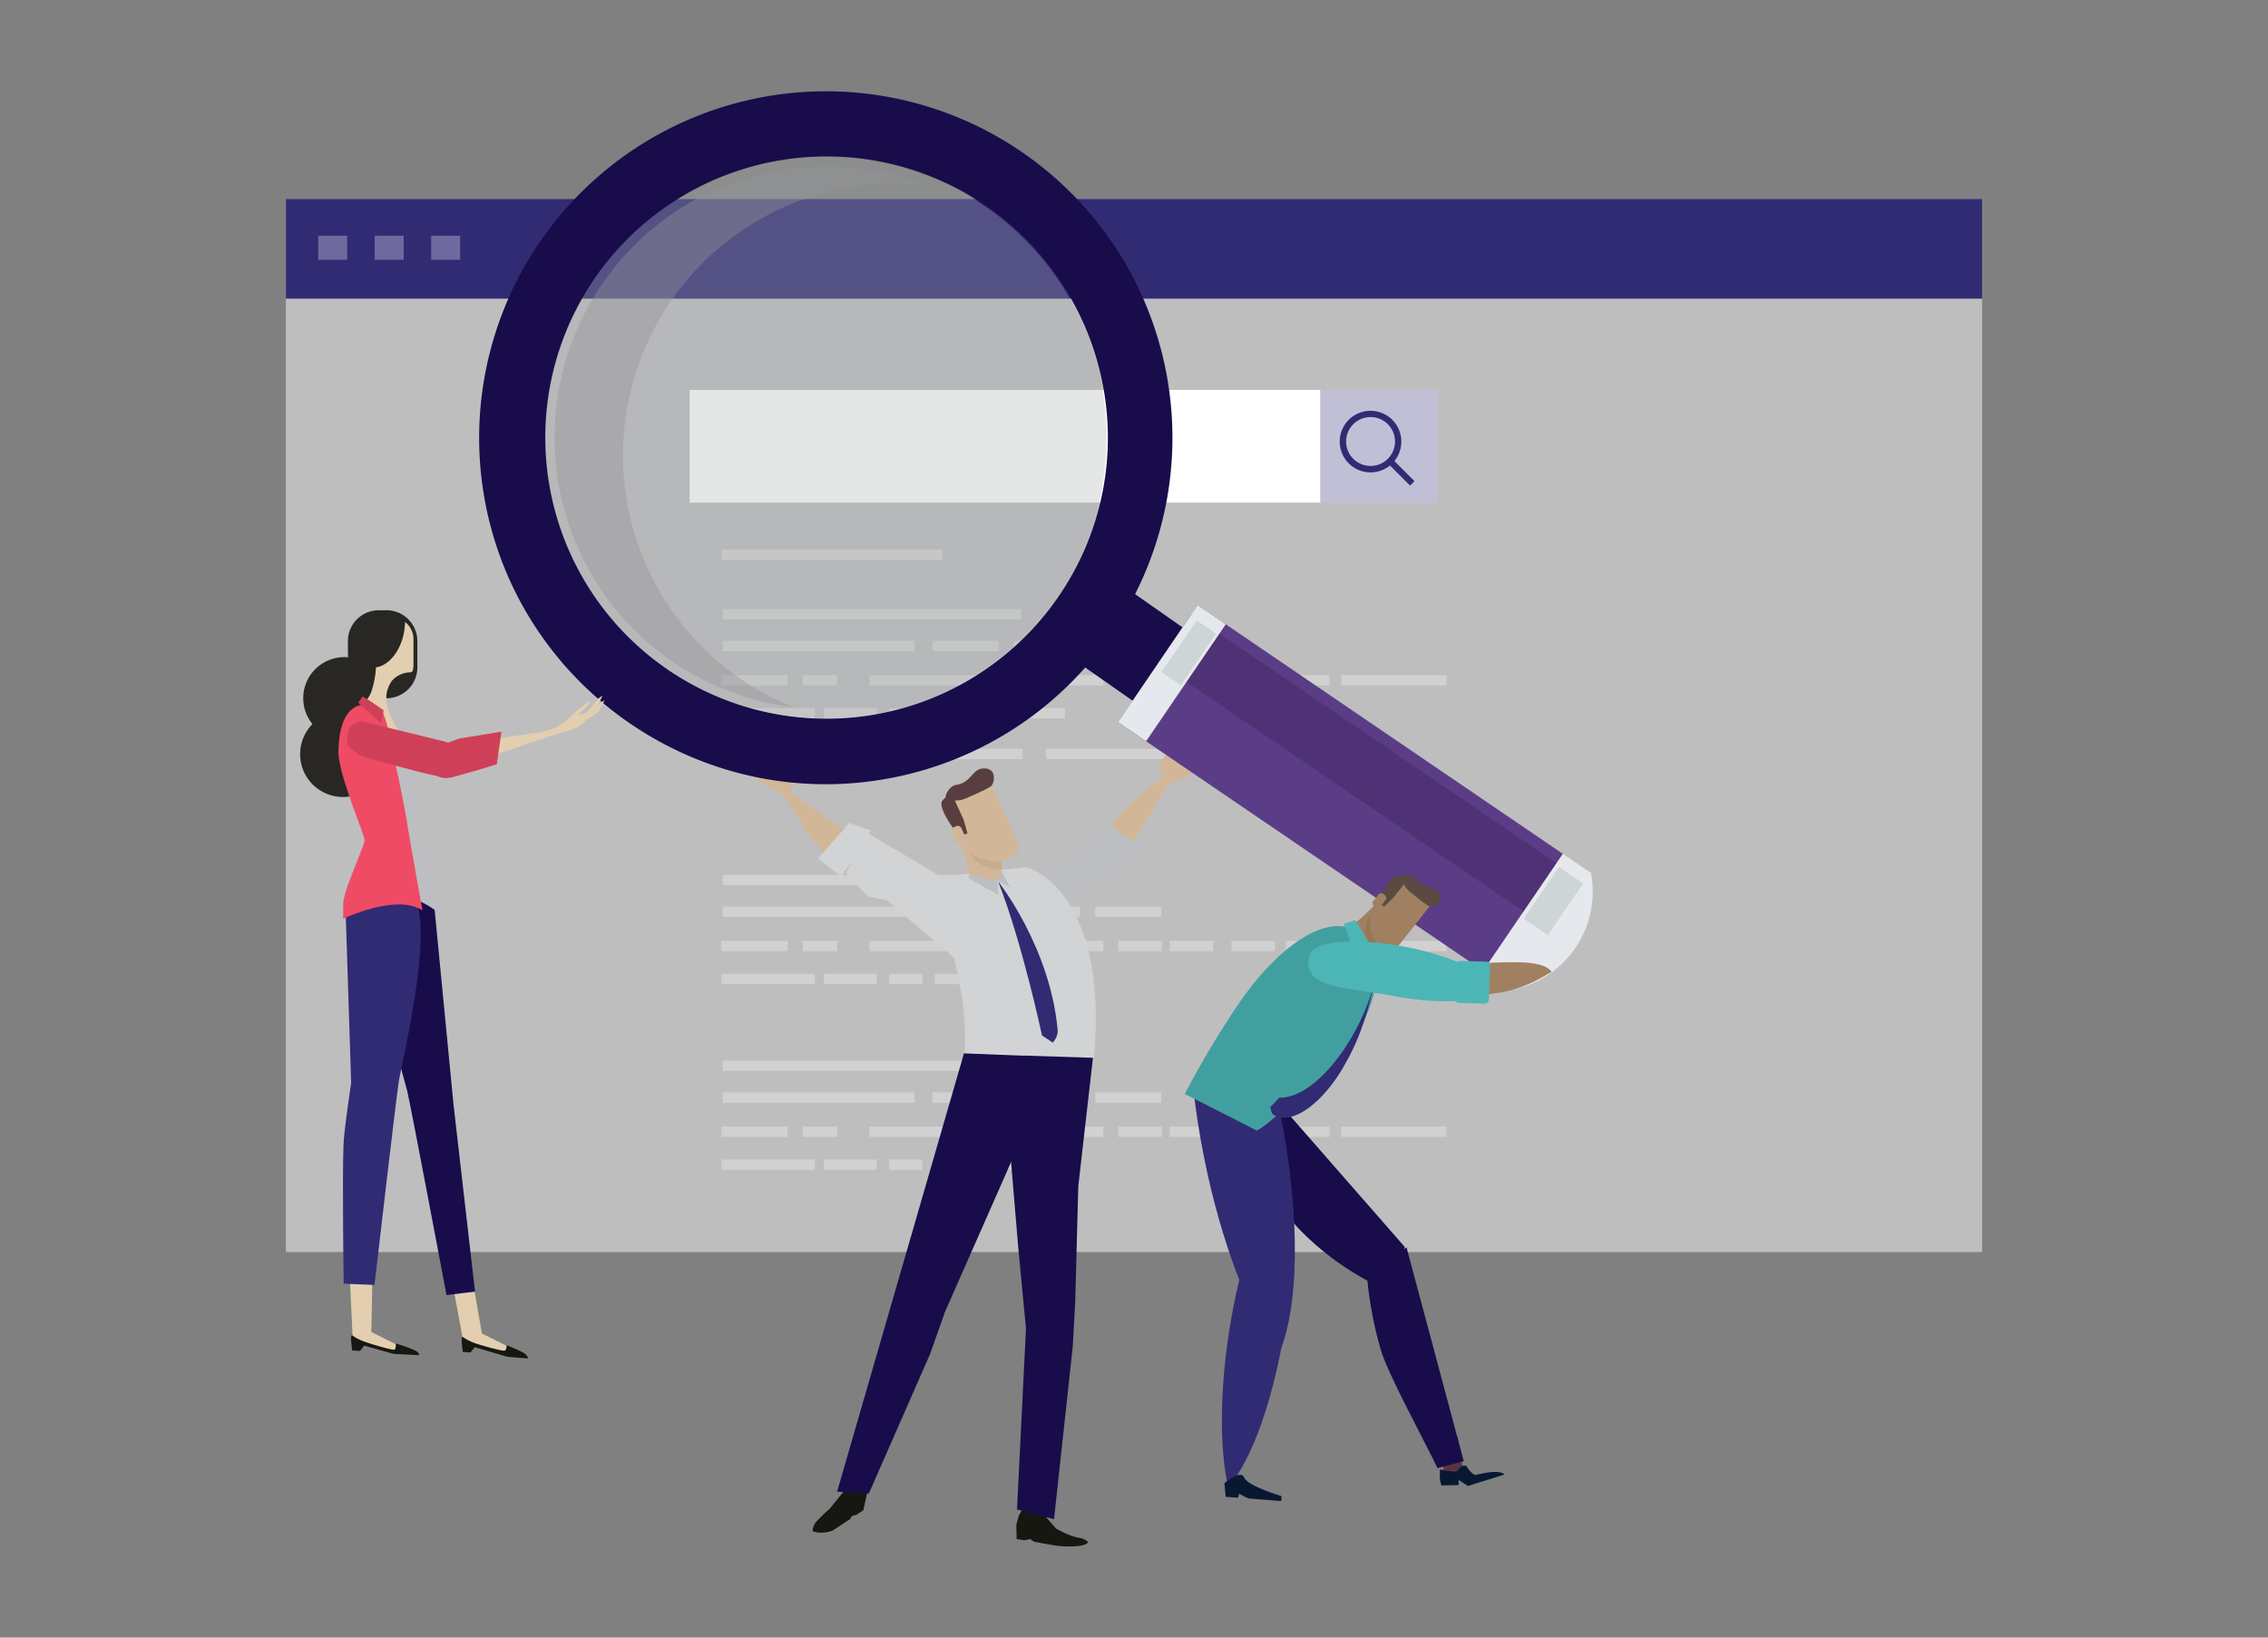 <svg id="Layer_1" data-name="Layer 1" xmlns="http://www.w3.org/2000/svg" viewBox="0 0 1020.47 737.01"><rect x="0" y="0" width="1020.47" height="737.01" fill="#808080" stroke="none"/><defs><style>.cls-1{fill:#e7e8e9;opacity:0.6;}.cls-12,.cls-2{fill:#312b74;}.cls-3{opacity:0.3;}.cls-4{fill:#fff;}.cls-5{fill:#161711;}.cls-6{fill:#d2b698;}.cls-7{fill:#bdbec1;}.cls-8{fill:#d1d3d4;}.cls-9{fill:#190c4a;}.cls-10{fill:#c8ac8e;}.cls-11{fill:#593e3f;}.cls-12,.cls-13{opacity:0.3;}.cls-13{fill:#a7aaac;}.cls-14{fill:#939598;opacity:0.4;}.cls-15{fill:#5b3d87;}.cls-16{fill:#4f3275;}.cls-17{fill:#e5e8ec;}.cls-18{fill:#cdd5d7;}.cls-19{fill:#282723;}.cls-20{fill:#e3cfb0;}.cls-21{fill:#ef4b65;}.cls-22{fill:#cf3f58;}.cls-23{fill:#a08061;}.cls-24{fill:#967657;}.cls-25{fill:#5a4a42;}.cls-26{fill:#593446;}.cls-27{fill:#081832;}.cls-28{fill:#429fa0;}.cls-29{fill:#4cb6b6;}</style></defs><title>error</title><rect class="cls-1" x="128.63" y="89.52" width="763.22" height="473.98"/><rect class="cls-2" x="128.63" y="89.52" width="763.22" height="44.89"/><g class="cls-3"><rect class="cls-4" x="143.18" y="106.09" width="13.04" height="10.83"/></g><g class="cls-3"><rect class="cls-4" x="168.59" y="106.09" width="13.04" height="10.83"/></g><g class="cls-3"><rect class="cls-4" x="194.01" y="106.09" width="13.04" height="10.83"/></g><g class="cls-3"><rect class="cls-4" x="325.21" y="393.74" width="134.33" height="4.64"/><rect class="cls-4" x="325.21" y="408.04" width="86.21" height="4.64"/><rect class="cls-4" x="419.6" y="408.04" width="29.74" height="4.64"/><rect class="cls-4" x="456.19" y="408.04" width="29.73" height="4.64"/><rect class="cls-4" x="492.78" y="408.04" width="29.73" height="4.64"/><rect class="cls-4" x="324.62" y="423.43" width="29.74" height="4.64"/><rect class="cls-4" x="361.22" y="423.43" width="15.45" height="4.64"/><rect class="cls-4" x="391.2" y="423.43" width="69.92" height="4.64"/><rect class="cls-4" x="603.47" y="423.43" width="47.36" height="4.64"/><rect class="cls-4" x="503.22" y="423.43" width="19.55" height="4.64"/><rect class="cls-4" x="467.64" y="423.43" width="28.82" height="4.64"/><rect class="cls-4" x="526.28" y="423.43" width="19.55" height="4.64"/><rect class="cls-4" x="554.1" y="423.43" width="19.55" height="4.64"/><rect class="cls-4" x="578.66" y="423.43" width="19.55" height="4.64"/><rect class="cls-4" x="324.62" y="438.28" width="42.02" height="4.64"/><rect class="cls-4" x="370.65" y="438.28" width="23.81" height="4.64"/><rect class="cls-4" x="400.06" y="438.28" width="14.95" height="4.64"/><rect class="cls-4" x="420.61" y="438.28" width="14.95" height="4.64"/><rect class="cls-4" x="441.16" y="438.28" width="38.01" height="4.64"/><rect class="cls-4" x="325.21" y="274.14" width="134.33" height="4.64"/><rect class="cls-4" x="325.21" y="288.44" width="86.21" height="4.64"/><rect class="cls-4" x="419.6" y="288.44" width="29.74" height="4.64"/><rect class="cls-4" x="456.19" y="288.44" width="29.73" height="4.64"/><rect class="cls-4" x="492.78" y="288.44" width="29.73" height="4.64"/><rect class="cls-4" x="324.62" y="303.83" width="29.74" height="4.64"/><rect class="cls-4" x="324.62" y="247.37" width="99.49" height="4.64"/><rect class="cls-4" x="324.62" y="337.01" width="62.43" height="4.64"/><rect class="cls-4" x="397.61" y="337.01" width="62.43" height="4.64"/><rect class="cls-4" x="470.6" y="337.01" width="62.43" height="4.64"/><rect class="cls-4" x="543.58" y="337.01" width="62.43" height="4.64"/><rect class="cls-4" x="361.22" y="303.83" width="15.45" height="4.64"/><rect class="cls-4" x="391.2" y="303.83" width="69.92" height="4.64"/><rect class="cls-4" x="603.47" y="303.83" width="47.36" height="4.64"/><rect class="cls-4" x="503.22" y="303.83" width="19.55" height="4.64"/><rect class="cls-4" x="467.64" y="303.83" width="28.82" height="4.64"/><rect class="cls-4" x="526.28" y="303.83" width="19.55" height="4.64"/><rect class="cls-4" x="554.1" y="303.83" width="19.55" height="4.64"/><rect class="cls-4" x="578.66" y="303.83" width="19.55" height="4.64"/><rect class="cls-4" x="324.62" y="318.68" width="42.02" height="4.64"/><rect class="cls-4" x="370.65" y="318.68" width="23.81" height="4.64"/><rect class="cls-4" x="400.06" y="318.68" width="14.95" height="4.64"/><rect class="cls-4" x="420.61" y="318.68" width="14.95" height="4.64"/><rect class="cls-4" x="441.16" y="318.68" width="38.01" height="4.64"/><rect class="cls-4" x="325.21" y="477.32" width="134.33" height="4.64"/><rect class="cls-4" x="325.21" y="491.62" width="86.21" height="4.64"/><rect class="cls-4" x="419.6" y="491.62" width="29.74" height="4.64"/><rect class="cls-4" x="456.19" y="491.62" width="29.73" height="4.64"/><rect class="cls-4" x="492.78" y="491.62" width="29.73" height="4.64"/><rect class="cls-4" x="324.62" y="507.02" width="29.74" height="4.64"/><rect class="cls-4" x="361.22" y="507.02" width="15.45" height="4.64"/><rect class="cls-4" x="391.2" y="507.02" width="69.92" height="4.64"/><rect class="cls-4" x="603.47" y="507.02" width="47.36" height="4.64"/><rect class="cls-4" x="503.22" y="507.02" width="19.55" height="4.64"/><rect class="cls-4" x="467.64" y="507.02" width="28.82" height="4.64"/><rect class="cls-4" x="526.28" y="507.02" width="19.55" height="4.64"/><rect class="cls-4" x="554.1" y="507.02" width="19.55" height="4.64"/><rect class="cls-4" x="578.66" y="507.02" width="19.55" height="4.64"/><rect class="cls-4" x="324.62" y="521.86" width="42.02" height="4.64"/><rect class="cls-4" x="370.65" y="521.86" width="23.81" height="4.64"/><rect class="cls-4" x="400.06" y="521.86" width="14.95" height="4.64"/><rect class="cls-4" x="420.61" y="521.86" width="14.95" height="4.64"/><rect class="cls-4" x="441.16" y="521.86" width="38.01" height="4.64"/></g><path class="cls-5" d="M390.85,663.36l-.76,8.92-1.63,7.41-3,2-2.26.68-.65,1.25-7.79,5.16a13.6,13.6,0,0,1-8.66.53c-1.23-.3.48-3.64.91-4.14a61.6,61.6,0,0,1,6.21-6.06l6.08-7.48,6.87-9.37Z"/><path class="cls-5" d="M460.3,678.7l-1.95,3.57-1.06,4,.14,6.42,3.46.52,2.63-.56,1.71,1.21s9.81,2,13.5,2.09c6.12.22,9.47-.4,10.67-1.58.67-.66-2.17-2-3.11-2.11-5.43-.84-11.14-4.34-11.14-4.34l-4.46-5.06-.86-3.59Z"/><path class="cls-6" d="M507.29,383.47,530.35,345s-28.3,18.35-33,31.91S507.29,383.47,507.29,383.47Z"/><polygon class="cls-7" points="454.16 394.13 486.64 384.01 492.96 377.38 490.96 376.29 498.07 370.5 512.33 380.45 505.29 392.74 503.01 391.77 497.94 398.31 494.08 398.15 461.06 424.19 454.16 394.13"/><path class="cls-8" d="M417.08,395.37l44.76-5.14s37.13,9.32,30.41,86.14c0,.36-59.48,13.13-58.31-1.41C436.87,438.64,417.08,395.37,417.08,395.37Z"/><path class="cls-6" d="M383.18,375.93,348.8,351.75s17.21,30.08,25.72,35.74S383.18,375.93,383.18,375.93Z"/><polygon class="cls-8" points="429.42 398.05 390.88 375.32 391.95 373.75 382.13 370.36 368.09 386.34 378.5 394.58 380.25 391.77 383.51 387.68 380.68 392.75 390.31 403.38 399.1 405.22 430.08 431.75 429.42 398.05"/><polygon class="cls-9" points="433.73 474.07 376.64 671.36 390.93 672.16 418.5 609.35 425.18 590.41 457.96 516.11 464.38 475.29 433.73 474.07"/><polygon class="cls-9" points="457.6 679.35 461.63 597.89 458.08 560.57 453.77 509.35 460.29 475.06 491.77 476.07 485.17 533.87 483.78 586.26 482.68 606 474.25 683.74 457.6 679.35"/><path class="cls-6" d="M355.37,357s3-7,1.91-8.94-5.33-8.65-5.33-8.65l-1.27-1.62s-2.57.38.37,4.88.3,3.07.3,3.07l-4.23-3.08-5.48-3.37-2.23-1.8s-1.2-1.12-1.71-1.14c-1.48-.08-1,1.07-1,1.07l8.1,7.73-9.43-5.13s-1.31-.46-1.79.09-.06.76-.06.76l9.29,8.28-5.16-2.1s-1.31-.42-1.8.09-.69.71-.69.71l18.76,10.83Z"/><path class="cls-6" d="M343.3,346.52l-6.84-3.23a6.24,6.24,0,0,0-2.38-.89,1,1,0,0,0-1.1.93l9.84,5.86Z"/><path class="cls-6" d="M523.64,352s-2.55-7.19-1.4-9,5.83-8.33,5.83-8.33l1.35-1.55s2.55.53-.65,4.85-.47,3.05-.47,3.05l4.4-2.83,5.66-3.05,2.34-1.67s1.25-1,1.77-1c1.48,0,.92,1.12.92,1.12l-8.53,7.26,9.71-4.58s1.34-.38,1.78.2,0,.76,0,.76l-9.76,7.73L541.9,343s1.32-.33,1.78.21.66.74.66.74L525,353.72Z"/><path class="cls-6" d="M536.29,342.15l7-2.83a6.19,6.19,0,0,1,2.43-.74,1,1,0,0,1,1,1l-10.16,5.29Z"/><path class="cls-6" d="M449.19,378.61c1.49,10,1.81,15.16,1.57,15.84-1.66,4.67-14.7,2.33-14.6-.43s-3.47-14.37-4.38-16S448.3,372.66,449.19,378.61Z"/><path class="cls-10" d="M441,375.4a31.16,31.16,0,0,0-8.08,1.67,83.48,83.48,0,0,0,3.74,7.56c3,5.08,8.2,5.76,11.63,6.58a8,8,0,0,0,2.53.12c-.09-1.78-.54-5.5-1.62-12.72C448.79,375.9,445,375.21,441,375.4Z"/><path class="cls-6" d="M445.33,351.55l11.29,24.85s2.68,5.9.82,7.77-8.09,4.18-11.51,3.37S437.28,386,434.3,381s-8.23-18.12-8.23-18.12-.09-5,8.92-6.08S445.33,351.55,445.33,351.55Z"/><path class="cls-11" d="M441.74,345.9c1.22-.2,3.44-.18,4.71,1.48s.84,5.36-.63,6.52-12.12,6.07-13.64,6.19-4.23.72-6.28-.79c-1.34-1,1.41-5.66,4.11-6C436.9,352.29,437.2,346.62,441.74,345.9Z"/><path class="cls-11" d="M428.69,358.18l4.88,10.74,1.74,6.07-1.26.57-2.32,1.06s-10.49-13-7.67-16.34S428.1,357.43,428.69,358.18Z"/><path class="cls-6" d="M434.39,376.68a1.85,1.85,0,0,1-.92,2.45l-1,.45a1.85,1.85,0,0,1-2.45-.92l-1.79-3.93a1.85,1.85,0,0,1,.92-2.45l1-.45a1.85,1.85,0,0,1,2.45.92Z"/><path class="cls-2" d="M449.09,396.66s23.41,29.44,26.8,66.95c.27,2.95-2.18,5.64-2.18,5.64L468.82,466S460.1,424.63,449.09,396.66Z"/><polygon class="cls-7" points="448.76 396.43 449.23 402.8 435.61 395.21 436.12 393.55 448.76 396.43"/><polygon class="cls-7" points="451.02 392.58 454.45 399.31 448.87 396.3 451.02 392.58"/><rect class="cls-4" x="310.29" y="175.48" width="336.34" height="50.73"/><rect class="cls-12" x="594.02" y="175.48" width="52.61" height="50.73"/><path class="cls-2" d="M616.66,212.6a13.86,13.86,0,1,1,9.8-4.06A13.77,13.77,0,0,1,616.66,212.6Zm0-24.9a11,11,0,1,0,7.8,3.23A11,11,0,0,0,616.66,187.7Z"/><rect class="cls-2" x="629.03" y="205.48" width="2.82" height="14.09" transform="translate(34.4 508.08) rotate(-45)"/><path class="cls-9" d="M459.31,68.09a156,156,0,0,0-241,158c16.07,84.46,97.87,140.17,182.34,124.09a155.9,155.9,0,0,0,58.63-282.1Zm17.23,200a126.53,126.53,0,1,1,19.69-94.77A126,126,0,0,1,476.54,268.06Z"/><path class="cls-13" d="M267,126.08A126.34,126.34,0,1,0,476.19,267.83h0A126.34,126.34,0,1,0,267,126.08Z"/><path class="cls-14" d="M333.72,305.84a122.21,122.21,0,0,1,45.71-221l.17,0a121.68,121.68,0,0,1,37.21-1.32,121.23,121.23,0,0,0-68.08-6.57l-.15,0a122.22,122.22,0,0,0,8.61,241.36A122.31,122.31,0,0,1,333.72,305.84Z"/><path class="cls-9" d="M396.59,328.67C324,342.5,253.65,294.66,239.88,222A134.26,134.26,0,0,1,346.53,65.27h0l-2.44-12.84c-.11,0-.18,0-.27,0A147.27,147.27,0,0,0,227,224.45c15.14,79.69,92.31,132.22,172,117.06l-2.42-12.85Z"/><path class="cls-9" d="M533.75,283.53q-14.52-10.2-29.13-20.41A19.55,19.55,0,0,0,489.88,260q-3.31,6.11-7.28,11.94a141.13,141.13,0,0,1-8.78,11.6,19.68,19.68,0,0,0,8.3,12.56L511.4,316.6c9.37,6.4,18.14,1.94,24.36-7.5l0,0C542.17,299.68,543.08,289.83,533.75,283.53Z"/><rect class="cls-15" x="571.29" y="255.24" width="63.7" height="198.8" transform="translate(-29.49 653.51) rotate(-55.74)"/><polygon class="cls-16" points="700.36 388.46 685.55 410.22 521.23 298.33 536.03 276.58 700.36 388.46"/><rect class="cls-17" x="495.45" y="295.35" width="63.7" height="15.29" transform="translate(-19.93 568.31) rotate(-55.75)"/><polygon class="cls-18" points="547.15 285.16 531.3 308.42 522.62 302.51 538.46 279.25 547.15 285.16"/><path class="cls-17" d="M715.87,392.87A45.06,45.06,0,0,1,680,445.51l-12.64-8.61,35.86-52.64Z"/><rect class="cls-18" x="684.91" y="399" width="28.14" height="13.14" transform="translate(-29.61 755.17) rotate(-55.76)"/><path class="cls-19" d="M173.38,313.83a18.47,18.47,0,1,1-18.47-18.08A18.28,18.28,0,0,1,173.38,313.83Z"/><path class="cls-19" d="M173.62,339a19.29,19.29,0,1,1-19.29-18.89A19.1,19.1,0,0,1,173.62,339Z"/><path class="cls-19" d="M187.79,300.35a13.89,13.89,0,0,1-13.89,13.89l-3.47-6.6a13.89,13.89,0,0,1-13.89-13.89v-5.21a13.89,13.89,0,0,1,13.89-13.89h3.47a13.89,13.89,0,0,1,13.89,13.89Z"/><path class="cls-20" d="M182.24,279.92a29.19,29.19,0,0,1-.33,3.91c-1.41,8.92-6.83,15.7-12.75,16.53a42.56,42.56,0,0,1-2,10.76c-1.11,3.52-5.23,7.24-5.23,7.24-1,6.23,20.2,15.37,19.69,14.36s-5.72-8.34-7.43-15.07a13.69,13.69,0,0,1,2.13-11.23,11.36,11.36,0,0,1,8.12-3.84,1.61,1.61,0,0,0,1.17-.51,10,10,0,0,0,.44-2.91V287.71A9.83,9.83,0,0,0,182.24,279.92Z"/><path class="cls-7" d="M186.63,405.17l10,4.87s-6.49-28.29-8.29-39.34-1.61-14.67-1-18.08,2.21-7.44,0-11.26-5.65-10.15-7-10.65a17,17,0,0,1-6.43-3.61C172.83,326.1,186.63,405.17,186.63,405.17Z"/><polygon class="cls-20" points="157.41 575.61 158.75 603.47 175.36 607.76 184.2 608.02 167.06 599.46 167.59 574 157.41 575.61"/><path class="cls-5" d="M158.48,607.76,162,608l1.88-2.41,13.33,3.76,11.32.53a2,2,0,0,0-.47-1.27c-1.67-1.47-10-4-10-4s.33,2.54-.74,2.81-11.32-2.81-13.73-3.75c-4.15-1.61-5.11-2.91-5.36-2.68C157.54,601.67,158.48,607.76,158.48,607.76Z"/><polygon class="cls-20" points="203.69 577.95 208.52 604.14 225.13 608.43 233.97 608.7 216.82 600.13 212.94 577.82 203.69 577.95"/><path class="cls-5" d="M208.25,608.43l3.48.27,1.88-2.41,14.74,4.35,9.37.74a7.61,7.61,0,0,0-1.27-1.94c-1.71-1.4-8.51-4-8.51-4s.14,2.15-.94,2.42-11.25-2.55-13.66-3.49c-4.15-1.61-5.1-2.91-5.36-2.68C207.31,602.34,208.25,608.43,208.25,608.43Z"/><path class="cls-9" d="M195.57,409.5l8.5,87.77,9.66,84-12.82,1.6S185,498.51,183.28,491.23,163.62,425.75,170,410.4,195.57,409.5,195.57,409.5Z"/><path class="cls-2" d="M155.53,410.69,158,487.46s-3.19,20.81-3.45,27.75c-.58,15.63.08,62.51.08,62.51l13.88.57s9.78-84.75,11-92.09,15.46-66.39,7.25-81.08S155.53,410.69,155.53,410.69Z"/><path class="cls-21" d="M190.09,409.75s-4.82-26.52-7-39.92-8-38.85-8.57-42.06a39.79,39.79,0,0,0-2.42-7.51s-5.08-3.75-9.64-2.94-9.95,5.43-10.18,20.9c-.15,10.08,11.79,37.51,11.79,39.92s-9.65,22.77-9.65,28.67v6.7S178.31,402,190.09,409.75Z"/><polygon class="cls-22" points="163.17 313.43 167.06 315.85 172.61 319.66 171.55 325.56 161.16 316.25 163.17 313.43"/><path class="cls-20" d="M246,328.85c8.25-2.27,10.73-7,13.66-9.05a64.38,64.38,0,0,0,5.72-4.71c-.94,3.7-3.58,4.53-4.62,5.93s-.84.79,2.15.18c1.71-.35,3.88-3.83,5.58-5.88a7.4,7.4,0,0,1,2.58-2.21,34.75,34.75,0,0,1-3.47,6.21,43.1,43.1,0,0,1-6.86,7.45c-1.58,1.11-7,2.8-11.11,3.41C245,330.86,240.05,330.48,246,328.85Z"/><path class="cls-20" d="M196.15,342.33s-.7-3.29,16.76-7.58S257,328.1,257,328.1l-39.45,13.32S202.22,345.85,196.15,342.33Z"/><path class="cls-22" d="M207.15,332.29S190.9,336.38,193.66,345c1.56,4.92,5.64,6,10.52,4.63,9.1-2.44,19.33-5.67,19.33-5.67l2.13-14.67Z"/><path class="cls-22" d="M198,333.22l-35.14-8.59s-4.68.44-5.86,3.73c-1.71,4.76-.9,7.48,1.57,9.14,4.9,3.29,2.06,2.49,22.21,7.84,18.42,4.9,26,7.13,28.68-1.45C212,335.88,198,333.22,198,333.22Z"/><path class="cls-20" d="M262.83,324.65s5.69-3.54,6.52-4.65c.59-.77,2.7-4.86,2.7-4.86a9.05,9.05,0,0,0-3.14,2.72C268,319.46,262.83,324.65,262.83,324.65Z"/><path class="cls-23" d="M625.4,419.91c-7,5-10.78,7.25-11.39,7.33-4.18.56-7.47-10.22-5.34-11.21s9.53-8.21,10.41-9.53S629.57,416.92,625.4,419.91Z"/><path class="cls-24" d="M624.65,412.45a26.92,26.92,0,0,0-4.4-5.47c-1.69,2.11-3.32,4.25-4.28,5.77-2.69,4.23-1.18,8.45-.47,11.36a7.22,7.22,0,0,0,.9,2c1.31-.75,4-2.54,9-6.16C627.3,418.55,626.34,415.38,624.65,412.45Z"/><path class="cls-23" d="M644.39,406.48,630,424.68s-3.43,4.32-5.56,3.63-6.31-4.5-7-7.41-2.22-7.13.46-11.36,10.52-13.27,10.52-13.27,3.79-2,8.08,4.4S644.39,406.48,644.39,406.48Z"/><path class="cls-25" d="M647.28,401.56a4.22,4.22,0,0,1,.71,4.15c-.79,1.66-3.73,2.71-5.18,2s-9.31-6.82-10-7.91-2.19-2.93-1.84-5.07c.23-1.39,4.83-1.13,6.17.77C640.56,400.38,645,398.4,647.28,401.56Z"/><path class="cls-25" d="M632.91,396.45l-6.24,7.87L622.76,408l-.93-.73-1.7-1.35s5.79-13,9.39-12.15S633.25,395.71,632.91,396.45Z"/><path class="cls-23" d="M621.11,408a1.56,1.56,0,0,1-2.21.25l-.72-.56a1.59,1.59,0,0,1-.25-2.22l2.28-2.88a1.57,1.57,0,0,1,2.21-.25l.72.57a1.57,1.57,0,0,1,.26,2.21Z"/><path class="cls-9" d="M574.62,495.5l57.46,65.7-7.39,19.74A125.79,125.79,0,0,1,584.4,553C566.07,533.74,574.62,495.5,574.62,495.5Z"/><rect class="cls-26" x="648.58" y="647.08" width="8.56" height="16.11" transform="translate(-95.95 112.25) rotate(-9.16)"/><path class="cls-9" d="M646.81,660.73c-7.64-15.68-22.44-42.63-25.51-53.2-5.7-19.57-6.23-34.1-6.23-34.1l17.78-12.08,25.75,96.24Z"/><path class="cls-27" d="M665.64,664.42,662,668.2l-2.33.06L656.28,666l.06,2.35-7.72.18c-1.23-2.49-.67-7.21-.67-7.21s7.11,1.6,7.74.67c2.43-3.59,4.15-2.11,4.15-2.11S662.28,664.35,665.64,664.42Z"/><path class="cls-27" d="M658.4,663.11a6,6,0,0,0,4.53,1c12.65-3.42,13.92-.47,13.92-.47l-16.67,5.2Z"/><path class="cls-2" d="M552.77,600.94c-4.07,27.42-3.85,52.28-.18,68.23,10.45-11.41,20.84-40,25.94-74.28,4.07-27.43,3.85-52.29.17-68.24C568.25,538.07,557.87,566.64,552.77,600.94Z"/><path class="cls-2" d="M536.81,488.75c1.09,10.38,2.74,21.26,5,32.42,7.56,37.69,20.07,70,33.19,88.92,9.48-20,10.46-62.27,1-109.42-1.3-6.48-2.75-12.79-4.31-18.91Z"/><path class="cls-27" d="M550.9,667.52l.58,6.12,5.56.42.49-1.81s3.67,2.14,4.72,2.21l14.23,1.1.18-2.21s-15.38-4.53-16.83-8.36S550.9,667.52,550.9,667.52Z"/><path class="cls-28" d="M565.53,508.82c7.29-4.19,12.35-10.72,20.24-16.62,28.34-21.13,41-53.18,29-69s-37.87-1.1-58.75,30.49a413.34,413.34,0,0,0-22.92,38.64Z"/><path class="cls-2" d="M617.77,444.64c.09-.92-3,17.53-12,33.2-8.48,16-22.91,29.11-32.48,24.08-1.52-.62-1.6-3.83-1.62-3.8a52.8,52.8,0,0,0,3.66-3.88c0-.57,6,1,15.21-6.29C599.45,481.23,611.51,465.57,617.77,444.64Z"/><path class="cls-23" d="M666.63,433.5c-10.12.52-19.16,2.44-25.36,5.07-1.44,1.57-2.15,3.15-1.94,4.65.85,6.19,16.76,6.55,35.51,3.48,10.47-1.71,17.45-5.89,23.33-9.37C694.52,432.47,682.92,432.66,666.63,433.5Z"/><path class="cls-29" d="M631.67,426c22.22,4.16,39.29,12.53,38.14,18.7s-20.1,7.8-42.32,3.64-42.73-3.42-38.13-18.7C591.16,423.64,609.46,421.85,631.67,426Z"/><path class="cls-29" d="M668.73,432.78a1.83,1.83,0,0,1,1.74,1.94l-.59,15.13a1.87,1.87,0,0,1-1.9,1.83l-11.52-.31a1.82,1.82,0,0,1-1.75-1.94l.6-15.12a1.88,1.88,0,0,1,1.89-1.84Z"/><polygon class="cls-29" points="609.75 414.07 604.67 415.81 612.19 436.58 618.87 429.11 609.75 414.07"/></svg>